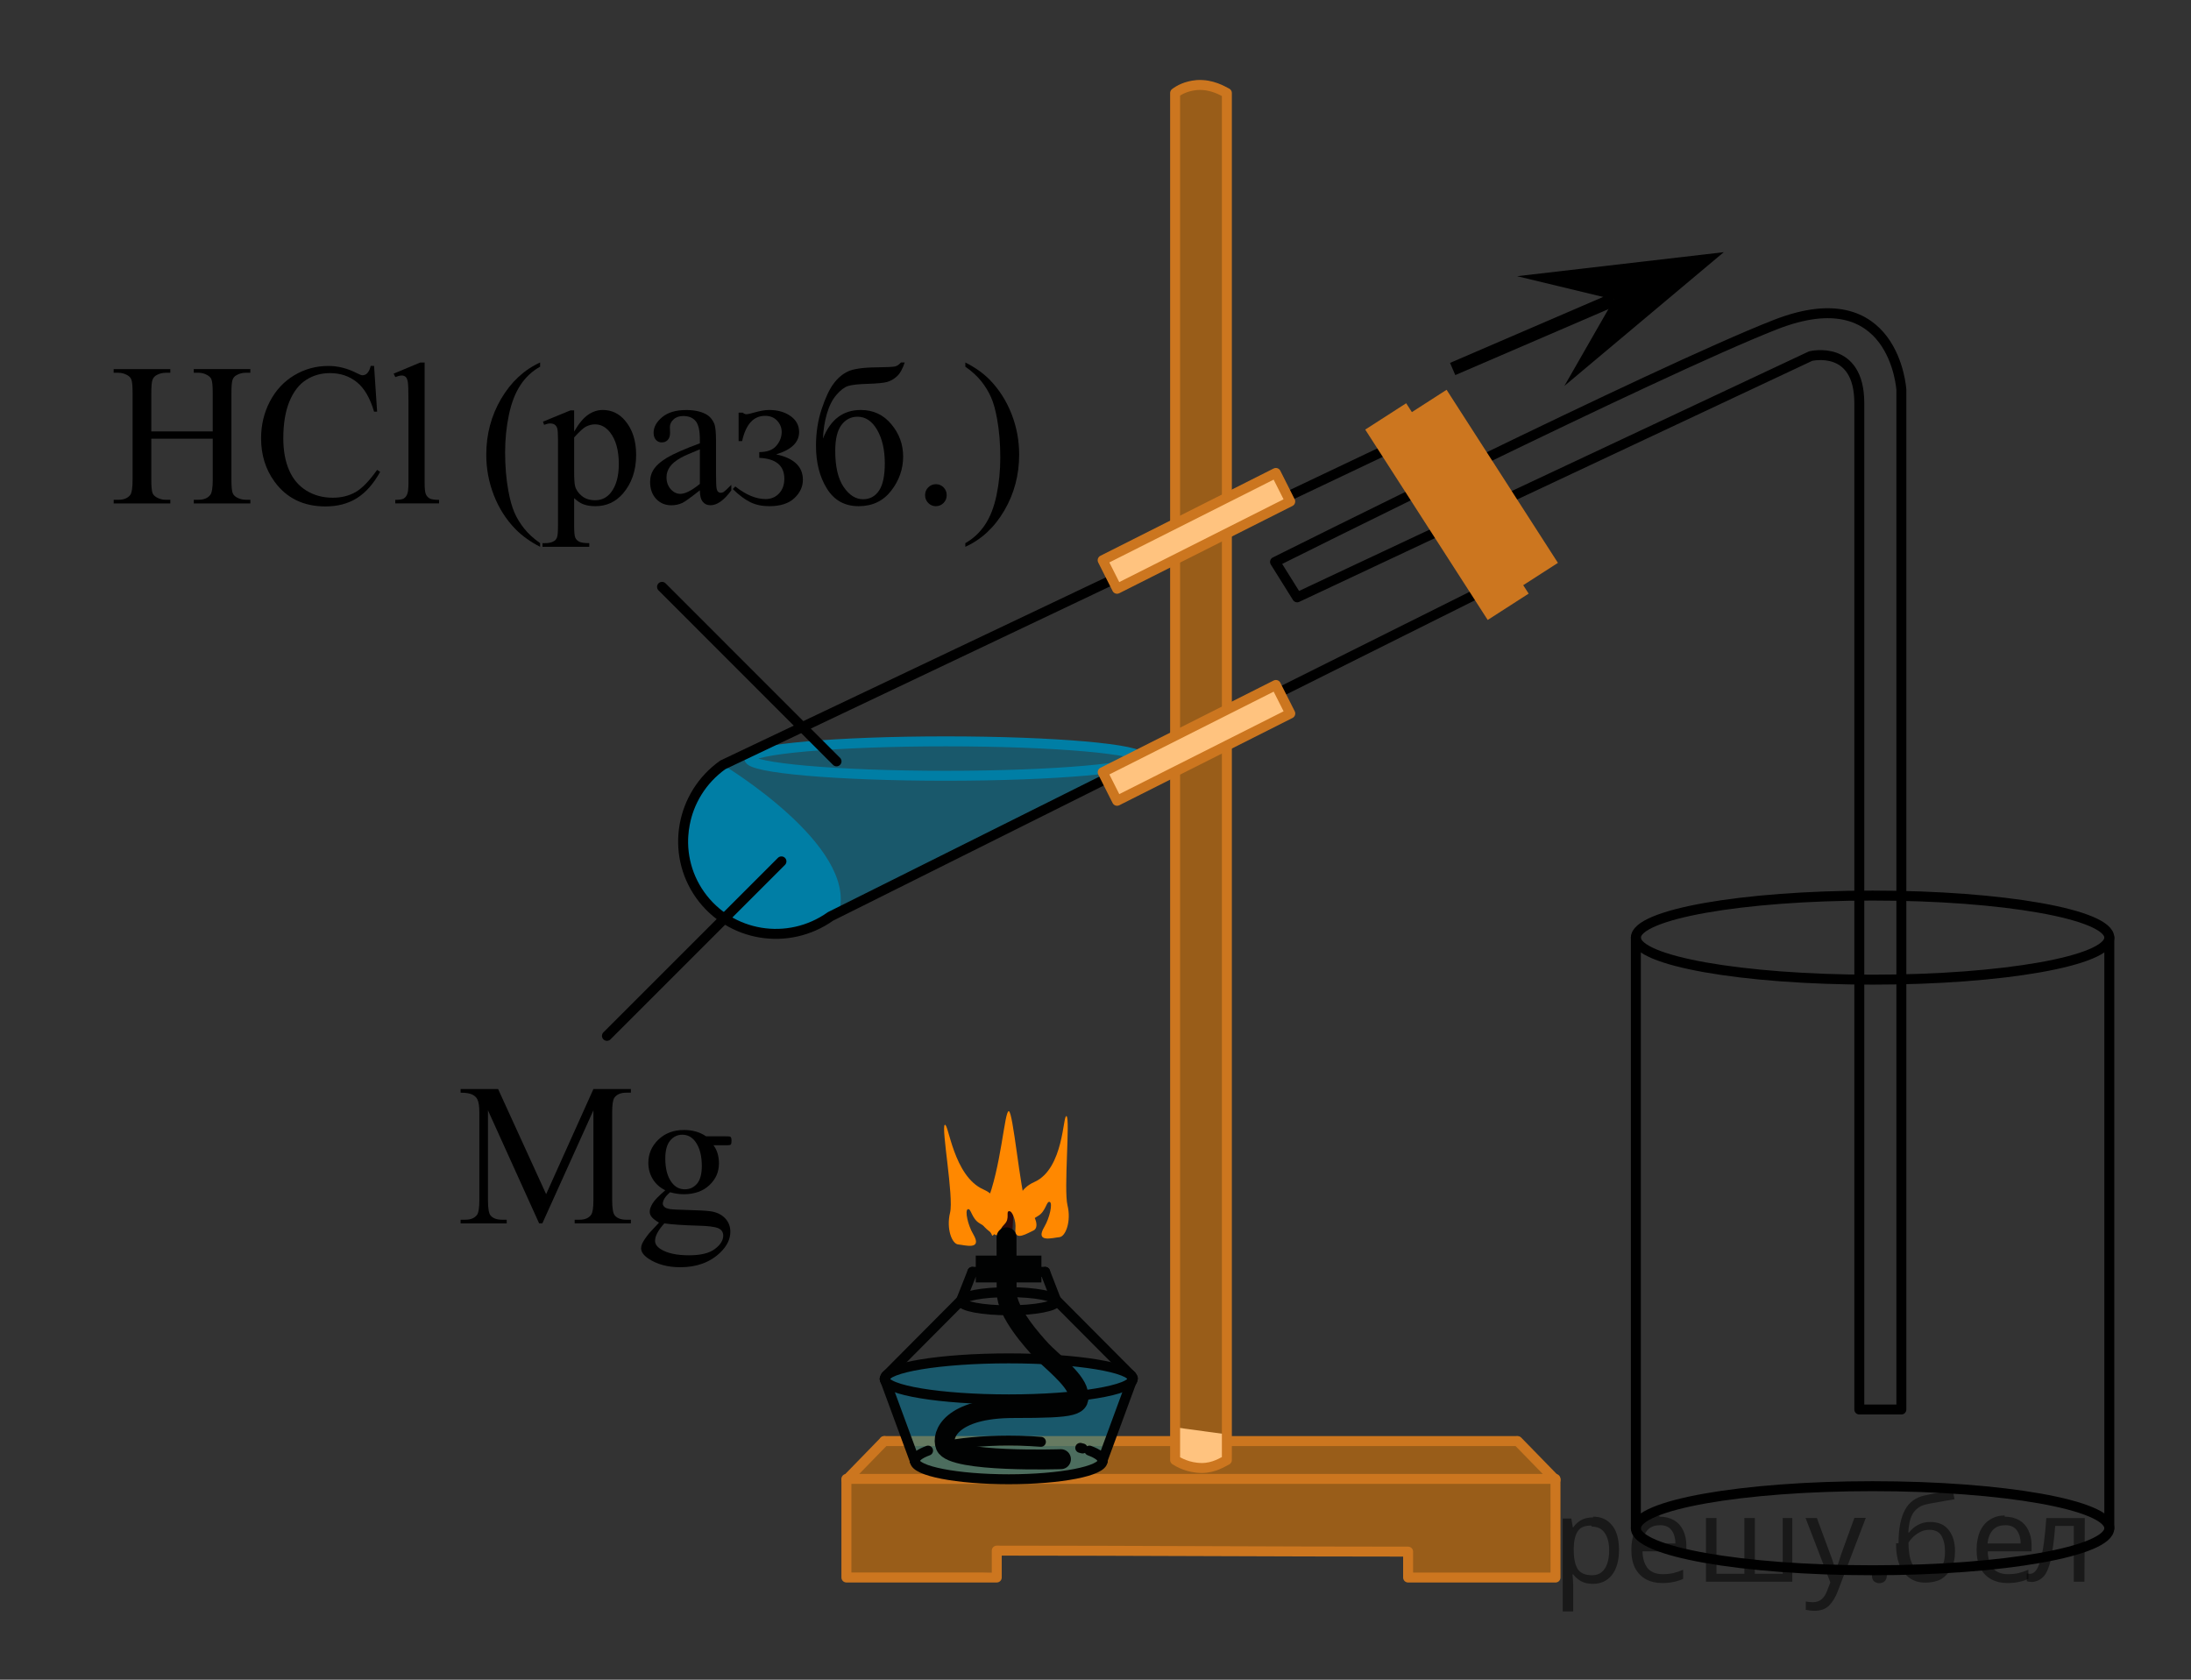 <?xml version="1.0" encoding="utf-8"?>
<!-- Generator: Adobe Illustrator 16.0.0, SVG Export Plug-In . SVG Version: 6.00 Build 0)  -->
<!DOCTYPE svg PUBLIC "-//W3C//DTD SVG 1.1//EN" "http://www.w3.org/Graphics/SVG/1.1/DTD/svg11.dtd">
<svg version="1.1" id="Слой_1" xmlns="http://www.w3.org/2000/svg" xmlns:xlink="http://www.w3.org/1999/xlink" x="0px" y="0px"
	 width="165px" height="126.5px" viewBox="334.826 31.579 165 126.5" enable-background="new 334.826 31.579 165 126.5"
	 xml:space="preserve">
<rect x="334.826" y="31.579" width="165" height="126.5" fill="#333333" stroke="none"/>
<path opacity="0.5" fill="#007EA5" enable-background="new    " d="M391.253,88.355c0,0-3.627,0.877-4.103,3.188
	c-0.477,2.311-1.831,4.65,0.283,7.263c2.112,2.051,4.882,4.454,8.484,2.584C399.672,99.445,430.607,84,430.607,84
	s-10.313,5.238-12.594,5.467c-2.28,0.229-8.683,0.346-12.714,0.533c-2.563-0.125-11.482-0.207-12.607-0.738
	S391.253,88.355,391.253,88.355z"/>
<path fill="none" stroke="#000000" stroke-width="0.75" stroke-linecap="round" stroke-linejoin="round" stroke-miterlimit="10" d="
	M474.847,137.73c0,0,0-71.333,0-75.786s-3.667-3.547-3.667-3.547l-38.666,18.167l-1.667-2.667c0,0,28.667-14.333,37.667-17.865
	c9-3.532,9.5,4.904,9.5,4.904v76.794H474.847z"/>
<ellipse opacity="0.5" fill="#007EA5" enable-background="new    " cx="406.05" cy="88.707" rx="14.797" ry="1.296"/>
<ellipse fill="none" stroke="#007EA5" stroke-width="0.75" stroke-linecap="round" stroke-linejoin="round" stroke-miterlimit="10" cx="406.05" cy="88.707" rx="14.797" ry="1.296"/>
<path fill="#007EA5" d="M389.264,89.179c0,0,10.145,6.079,8.746,11.096c-2.085,1.394-4.635,2.06-5.9,1.636
	c-1.267-0.426-5.727-2.504-5.638-5.302c0.09-2.798,0.761-5.321,1.167-5.827C388.046,90.275,389.264,89.179,389.264,89.179z"/>
<path fill="none" stroke="#000000" stroke-width="0.75" stroke-linecap="round" stroke-linejoin="round" stroke-miterlimit="10" d="
	M446.842,75.897l-49.473,24.697c-3.185,2.26-7.578,1.537-9.816-1.615c-2.237-3.152-1.473-7.54,1.711-9.8l50.411-23.949
	L446.842,75.897z"/>
<rect x="435.279" y="68.262" transform="matrix(-0.541 -0.841 0.841 -0.541 624.94 481.268)" fill="#CC761F" width="17.048" height="3.666"/>
<rect x="438.815" y="66.673" transform="matrix(-0.541 -0.841 0.841 -0.541 630.675 480.885)" fill="#CC761F" width="15.499" height="3.332"/>
<path opacity="0.5" fill="#FF8800" enable-background="new    " d="M408.094,140.108c4.603,0,9.202,0,13.802,0h15.13
	c4.03,0,8.063,0,12.094,0c0.95,0.977,1.897,1.951,2.851,2.926c0,2.449,0,4.898,0,7.35c-3.702,0-7.399,0-11.101,0
	c0-0.649,0-1.299,0-1.95c-10.326-0.024-20.649-0.05-30.978-0.075c0,0.553,0,1.104,0,1.655c-3.772,0.122-7.549,0.245-11.323,0.368
	c0-2.475,0-4.949,0-7.424c0.949-0.951,1.899-1.898,2.85-2.851c0.85,0,1.701,0,2.551,0"/>
<g>
	
		<path fill="none" stroke="#CC761F" stroke-width="0.75" stroke-linecap="round" stroke-linejoin="round" stroke-miterlimit="10" d="
		M451.969,150.383c-3.676,0-7.351,0-11.101,0c0-0.674,0-1.35,0-1.95c-10.353,0-20.625-0.075-30.978-0.075c0,0.676,0,1.352,0,2.023
		c-3.75,0-7.573,0-11.323,0c0-2.475,0-4.949,0-7.424h53.399L451.969,150.383L451.969,150.383z"/>
	
		<line fill="none" stroke="#CC761F" stroke-width="0.75" stroke-linecap="round" stroke-linejoin="round" stroke-miterlimit="10" x1="398.571" y1="143.034" x2="401.419" y2="140.108"/>
	
		<line fill="none" stroke="#CC761F" stroke-width="0.75" stroke-linecap="round" stroke-linejoin="round" stroke-miterlimit="10" x1="451.969" y1="143.034" x2="449.119" y2="140.108"/>
	
		<polyline fill="none" stroke="#CC761F" stroke-width="0.75" stroke-linecap="round" stroke-linejoin="round" stroke-miterlimit="10" points="
		401.419,140.108 403.969,140.108 408.094,140.108 422.34,140.108 436.642,140.108 449.043,140.108 	"/>
</g>
<g>
	<path fill="#2B0909" d="M410.23,126.362c-0.071,0.268,0.896,0.965,1.006,0.178c0.063-0.449-0.253-1.576-0.139-2.729
		c0.115-1.152-0.171-1.957-0.446-1.371c-0.278,0.585-0.438,1.387-0.426,1.598C410.238,124.249,410.23,126.362,410.23,126.362z"/>
	<g>
		
			<line fill="none" stroke="#010202" stroke-width="0.75" stroke-linecap="round" stroke-linejoin="round" stroke-miterlimit="8" x1="408.053" y1="127.363" x2="413.533" y2="127.363"/>
		<g>
			<path opacity="0.5" fill="#007EA5" enable-background="new    " d="M420.138,135.361l-2.297,6.24h0.023
				c0,0.854-3.167,1.545-7.07,1.545c-3.905,0-7.072-0.69-7.072-1.545l-2.272-6.179c0,0.854,4.184,1.547,9.346,1.547
				c5.16,0,9.344-0.691,9.344-1.547"/>
			<g>
				<path fill="#FF8800" d="M410.067,124.625c-0.076,0.185-2.521-1.069-0.952-2.416c1.109-2.668,1.353-6.961,1.679-6.947
					c0.329,0.015,0.835,5.804,1.343,7.273c0.79,0.662,0.93,1.535,0.515,1.715c-0.418,0.178-1.464,0.887-1.357-0.145
					c0.059-0.563-0.219-1.313-0.459-1.313c-0.291,0,0.063,0.537-0.34,0.955C409.953,124.312,410.067,124.625,410.067,124.625z"/>
				<ellipse opacity="0.5" fill="#007EA5" enable-background="new    " cx="410.735" cy="135.423" rx="9.346" ry="1.544"/>
				
					<ellipse fill="none" stroke="#010202" stroke-width="0.75" stroke-linecap="round" stroke-linejoin="round" stroke-miterlimit="8" cx="410.793" cy="135.423" rx="9.345" ry="1.544"/>
				
					<ellipse fill="none" stroke="#010202" stroke-width="0.75" stroke-linecap="round" stroke-linejoin="round" stroke-miterlimit="8" cx="410.793" cy="129.575" rx="3.587" ry="0.683"/>
				
					<line fill="none" stroke="#010202" stroke-width="0.75" stroke-linecap="round" stroke-linejoin="round" stroke-miterlimit="8" x1="420.031" y1="135.188" x2="414.32" y2="129.448"/>
				
					<line fill="none" stroke="#010202" stroke-width="0.75" stroke-linecap="round" stroke-linejoin="round" stroke-miterlimit="8" x1="401.546" y1="135.202" x2="407.268" y2="129.448"/>
				
					<line fill="none" stroke="#010202" stroke-width="0.75" stroke-linecap="round" stroke-linejoin="round" stroke-miterlimit="8" x1="408.053" y1="127.363" x2="407.206" y2="129.51"/>
				
					<line fill="none" stroke="#010202" stroke-width="0.75" stroke-linecap="round" stroke-linejoin="round" stroke-miterlimit="8" x1="413.533" y1="127.363" x2="414.365" y2="129.51"/>
				<rect x="408.309" y="126.139" fill="#010202" width="4.944" height="2.021"/>
				
					<path fill="none" stroke="#010202" stroke-width="1.5" stroke-linecap="round" stroke-linejoin="round" stroke-miterlimit="8" d="
					M414.724,141.471c0,0-8.152,0.27-8.688-1.014c-0.335-0.807,0.402-2.838,5.133-2.838c4.733,0,5.05-0.177,4.831-1.188
					c-0.218-1.01-2.148-2.494-2.747-3.146c-0.6-0.654-2.619-2.863-2.619-4.395l-0.009-4.129"/>
				<g>
					<g>
						<path fill="none" stroke="#010202" stroke-width="0.75" stroke-linecap="round" stroke-linejoin="round" d="M403.722,141.616
							c0-0.289,0.364-0.559,0.996-0.791"/>
						
							<path fill="none" stroke="#010202" stroke-width="0.75" stroke-linecap="round" stroke-linejoin="round" stroke-dasharray="7.503,3.001" d="
							M405.745,140.536c1.283-0.287,3.071-0.465,5.047-0.465c2.259,0,4.271,0.232,5.565,0.594"/>
						<path fill="none" stroke="#010202" stroke-width="0.75" stroke-linecap="round" stroke-linejoin="round" d="M416.869,140.825
							c0.632,0.232,0.994,0.502,0.994,0.793"/>
					</g>
				</g>
				
					<path fill="none" stroke="#010202" stroke-width="0.75" stroke-linecap="round" stroke-linejoin="round" stroke-miterlimit="8" d="
					M417.865,141.602c0,0.764-3.167,1.38-7.07,1.38c-3.905,0-7.072-0.616-7.072-1.38"/>
				
					<line fill="none" stroke="#010202" stroke-width="0.75" stroke-linecap="round" stroke-linejoin="round" stroke-miterlimit="8" x1="403.722" y1="141.602" x2="401.448" y2="135.426"/>
				
					<line fill="none" stroke="#010202" stroke-width="0.75" stroke-linecap="round" stroke-linejoin="round" stroke-miterlimit="8" x1="417.841" y1="141.602" x2="420.138" y2="135.361"/>
				<path fill="#FF8800" d="M412.051,124.073c-0.182,0.2-1.583-2.473,0.666-3.474c2.249-0.999,2.143-5.124,2.427-4.961
					c0.286,0.163-0.22,5.532,0.074,6.719c0.292,1.187-0.134,2.354-0.617,2.394c-0.485,0.041-1.866,0.469-1.125-0.783
					c0.405-0.686,0.629-1.76,0.414-1.865c-0.26-0.129-0.28,0.706-0.905,1.059C412.15,123.625,412.051,124.073,412.051,124.073z"/>
				<path fill="#FF8800" d="M408.605,123.711c-0.625-0.352-0.646-1.188-0.905-1.058c-0.216,0.106,0.008,1.179,0.413,1.864
					c0.742,1.253-0.641,0.824-1.124,0.783c-0.484-0.041-0.909-1.205-0.616-2.393c0.292-1.187-0.683-6.453-0.397-6.615
					c0.284-0.162,0.648,3.858,2.897,4.859s0.848,3.672,0.665,3.475C409.534,124.625,409.44,124.179,408.605,123.711z"/>
			</g>
		</g>
	</g>
</g>
<path fill="#FFFFFF" d="M423.337,139.857c0,0-0.129,1.612,0.103,1.739c0.229,0.127,1.21,0.438,1.811,0.535
	c0.6,0.101,1.191-0.178,1.591-0.389c0.396-0.211,0.396-0.574,0.396-0.98s0-1.156,0-1.156l-3.898-0.531v0.782H423.337z"/>
<g opacity="0.5">
	<path fill="#FF8800" d="M427.219,38.584c-0.3-0.15-1.125-0.675-2.25-0.601c-0.827,0.076-1.351,0.375-1.648,0.601
		c0,37.649,0,65.299,0,102.95c0.225,0.15,0.975,0.6,2.023,0.6c0.899,0,1.575-0.448,1.875-0.6
		C427.219,103.883,427.219,76.233,427.219,38.584z"/>
</g>
<path fill="none" stroke="#CC761F" stroke-width="0.75" stroke-linecap="round" stroke-linejoin="round" stroke-miterlimit="10" d="
	M427.219,38.584c-0.3-0.15-1.125-0.675-2.25-0.601c-0.827,0.076-1.351,0.375-1.648,0.601c0,37.649,0,65.299,0,102.95
	c0.225,0.15,0.975,0.6,2.023,0.6c0.899,0,1.575-0.448,1.875-0.6C427.219,103.883,427.219,76.233,427.219,38.584z"/>
<g>
	
		<rect x="417.586" y="86.127" transform="matrix(0.893 -0.45 0.45 0.893 6.205 200.739)" fill="#FFFFFF" width="14.607" height="2.409"/>
	
		<rect x="417.586" y="86.127" transform="matrix(0.893 -0.45 0.45 0.893 6.205 200.739)" opacity="0.5" fill="#FF8800" enable-background="new    " width="14.607" height="2.409"/>
	
		<rect x="417.586" y="86.127" transform="matrix(0.893 -0.45 0.45 0.893 6.205 200.739)" fill="none" stroke="#CC761F" stroke-width="0.75" stroke-linecap="round" stroke-linejoin="round" stroke-miterlimit="10" width="14.607" height="2.409"/>
</g>
<g>
	
		<rect x="417.585" y="70.187" transform="matrix(0.893 -0.45 0.45 0.893 13.377 199.006)" fill="#FFFFFF" width="14.606" height="2.408"/>
	
		<rect x="417.585" y="70.187" transform="matrix(0.893 -0.45 0.45 0.893 13.377 199.006)" opacity="0.5" fill="#FF8800" enable-background="new    " width="14.606" height="2.408"/>
	
		<rect x="417.585" y="70.187" transform="matrix(0.893 -0.45 0.45 0.893 13.377 199.006)" fill="none" stroke="#CC761F" stroke-width="0.75" stroke-linecap="round" stroke-linejoin="round" stroke-miterlimit="10" width="14.606" height="2.408"/>
</g>
<ellipse fill="none" stroke="#000000" stroke-width="0.75" stroke-linecap="round" stroke-linejoin="round" stroke-miterlimit="10" cx="475.847" cy="102.191" rx="17.827" ry="3.166"/>
<ellipse fill="none" stroke="#000000" stroke-width="0.75" stroke-linecap="round" stroke-linejoin="round" stroke-miterlimit="10" cx="475.847" cy="146.67" rx="17.827" ry="3.166"/>
<line fill="none" stroke="#000000" stroke-width="0.75" stroke-linecap="round" stroke-linejoin="round" stroke-miterlimit="10" x1="493.674" y1="102.191" x2="493.674" y2="146.67"/>
<line fill="none" stroke="#000000" stroke-width="0.75" stroke-linecap="round" stroke-linejoin="round" stroke-miterlimit="10" x1="458.02" y1="102.191" x2="458.02" y2="146.67"/>
<line fill="none" stroke="#000000" stroke-width="0.75" stroke-linecap="round" stroke-linejoin="round" stroke-miterlimit="10" x1="393.675" y1="96.45" x2="380.534" y2="109.59"/>
<line fill="none" stroke="#000000" stroke-width="0.75" stroke-linecap="round" stroke-linejoin="round" stroke-miterlimit="10" x1="384.683" y1="75.775" x2="397.823" y2="88.917"/>
<path fill="none" stroke="#000000" stroke-width="0.75" stroke-linecap="round" stroke-linejoin="round" stroke-miterlimit="10" d="
	M398.142,88.706"/>
<g>
	<g>
		<defs>
			<rect id="SVGID_1_" x="340.62" y="55.607" width="73.828" height="20.838"/>
		</defs>
		<clipPath id="SVGID_2_">
			<use xlink:href="#SVGID_1_"  overflow="visible"/>
		</clipPath>
		<g clip-path="url(#SVGID_2_)">
			<path d="M346.22,64.068h4.625v-2.896c0-0.518-0.031-0.857-0.096-1.021c-0.049-0.125-0.15-0.232-0.309-0.322
				c-0.211-0.119-0.434-0.178-0.668-0.178h-0.354v-0.277h4.26v0.277h-0.354c-0.234,0-0.457,0.057-0.668,0.172
				c-0.156,0.08-0.264,0.199-0.318,0.361c-0.057,0.162-0.084,0.49-0.084,0.988v6.529c0,0.512,0.031,0.85,0.096,1.014
				c0.049,0.125,0.148,0.232,0.301,0.322c0.215,0.119,0.439,0.178,0.676,0.178h0.354v0.277h-4.26v-0.277h0.352
				c0.406,0,0.703-0.121,0.889-0.365c0.123-0.158,0.186-0.541,0.186-1.148v-3.082h-4.627v3.082c0,0.512,0.031,0.852,0.096,1.016
				c0.049,0.125,0.152,0.23,0.309,0.32c0.211,0.119,0.434,0.18,0.67,0.18h0.357v0.275h-4.266v-0.275h0.352
				c0.412,0,0.711-0.123,0.896-0.365c0.117-0.16,0.176-0.543,0.176-1.15v-6.529c0-0.516-0.031-0.857-0.096-1.021
				c-0.049-0.125-0.148-0.23-0.301-0.32c-0.217-0.121-0.439-0.18-0.676-0.18h-0.354v-0.275h4.268v0.275h-0.359
				c-0.234,0-0.457,0.057-0.67,0.172c-0.15,0.08-0.256,0.201-0.314,0.363c-0.059,0.16-0.088,0.49-0.088,0.986V64.068L346.22,64.068z
				"/>
			<path d="M362.997,59.142l0.229,3.439h-0.229c-0.303-1.029-0.736-1.77-1.299-2.223s-1.238-0.68-2.027-0.68
				c-0.66,0-1.258,0.17-1.791,0.512c-0.533,0.34-0.953,0.883-1.26,1.629s-0.459,1.674-0.459,2.783c0,0.916,0.145,1.709,0.434,2.381
				c0.289,0.67,0.723,1.186,1.303,1.543s1.242,0.537,1.986,0.537c0.646,0,1.217-0.141,1.713-0.42
				c0.494-0.281,1.037-0.842,1.629-1.676l0.229,0.148c-0.5,0.9-1.082,1.559-1.748,1.977c-0.664,0.418-1.455,0.627-2.371,0.627
				c-1.65,0-2.928-0.621-3.834-1.865c-0.676-0.926-1.014-2.016-1.014-3.268c0-1.01,0.225-1.938,0.668-2.783
				c0.445-0.846,1.061-1.502,1.84-1.967c0.781-0.465,1.635-0.697,2.561-0.697c0.719,0,1.43,0.18,2.129,0.537
				c0.205,0.109,0.354,0.164,0.441,0.164c0.131,0,0.246-0.047,0.344-0.143c0.129-0.133,0.219-0.32,0.271-0.561h0.256V59.142z"/>
			<path d="M366.804,58.88v9.066c0,0.428,0.029,0.711,0.092,0.852s0.154,0.244,0.281,0.316c0.129,0.072,0.365,0.109,0.713,0.109
				v0.268h-3.297v-0.268c0.309,0,0.52-0.033,0.631-0.098c0.113-0.064,0.201-0.172,0.266-0.322c0.063-0.148,0.096-0.434,0.096-0.857
				V61.74c0-0.771-0.018-1.246-0.053-1.422c-0.033-0.176-0.088-0.297-0.164-0.361s-0.174-0.098-0.291-0.098
				c-0.127,0-0.287,0.041-0.482,0.119l-0.125-0.262l2.004-0.836H366.804z"/>
			<path d="M375.501,72.484v0.275c-0.738-0.379-1.355-0.82-1.852-1.328c-0.705-0.721-1.248-1.572-1.631-2.553
				c-0.381-0.979-0.572-1.996-0.572-3.051c0-1.543,0.375-2.949,1.123-4.221c0.75-1.271,1.727-2.18,2.932-2.727v0.313
				c-0.604,0.338-1.098,0.801-1.482,1.389c-0.389,0.586-0.676,1.33-0.867,2.23c-0.189,0.9-0.287,1.842-0.287,2.82
				c0,1.064,0.082,2.033,0.242,2.902c0.127,0.688,0.281,1.238,0.463,1.654c0.182,0.414,0.426,0.813,0.73,1.195
				C374.605,71.771,375.007,72.134,375.501,72.484z"/>
		</g>
	</g>
	<g>
		<defs>
			<rect id="SVGID_3_" x="340.62" y="55.607" width="73.828" height="20.838"/>
		</defs>
		<clipPath id="SVGID_4_">
			<use xlink:href="#SVGID_3_"  overflow="visible"/>
		</clipPath>
		<g clip-path="url(#SVGID_4_)">
			<path d="M375.716,63.335l2.07-0.85h0.277v1.596c0.348-0.602,0.697-1.021,1.047-1.264c0.352-0.242,0.719-0.363,1.105-0.363
				c0.676,0,1.238,0.27,1.688,0.807c0.555,0.656,0.83,1.512,0.83,2.566c0,1.18-0.332,2.154-0.998,2.926
				c-0.549,0.631-1.238,0.947-2.07,0.947c-0.361,0-0.676-0.051-0.939-0.156c-0.197-0.076-0.416-0.225-0.662-0.449v2.082
				c0,0.469,0.029,0.766,0.086,0.893c0.055,0.127,0.154,0.229,0.293,0.303c0.141,0.074,0.395,0.111,0.76,0.111v0.275h-3.523v-0.275
				h0.184c0.27,0.006,0.5-0.047,0.689-0.156c0.094-0.055,0.166-0.143,0.217-0.266c0.053-0.121,0.078-0.432,0.078-0.93v-6.461
				c0-0.441-0.021-0.725-0.061-0.844c-0.037-0.119-0.102-0.209-0.188-0.268c-0.086-0.061-0.201-0.09-0.348-0.09
				c-0.117,0-0.268,0.035-0.449,0.104L375.716,63.335z M378.064,64.523v2.551c0,0.553,0.023,0.916,0.066,1.09
				c0.068,0.289,0.236,0.541,0.504,0.76c0.266,0.221,0.604,0.328,1.01,0.328c0.488,0,0.885-0.193,1.189-0.582
				c0.395-0.506,0.594-1.221,0.594-2.141c0-1.045-0.225-1.85-0.676-2.41c-0.313-0.389-0.686-0.582-1.115-0.582
				c-0.234,0-0.467,0.059-0.697,0.178C378.763,63.806,378.47,64.074,378.064,64.523z"/>
			<path d="M387.531,68.505c-0.689,0.543-1.125,0.855-1.301,0.941c-0.264,0.125-0.545,0.186-0.844,0.186
				c-0.465,0-0.85-0.162-1.15-0.484s-0.451-0.748-0.451-1.275c0-0.334,0.074-0.623,0.223-0.867c0.199-0.338,0.549-0.654,1.045-0.955
				c0.498-0.297,1.324-0.66,2.479-1.088v-0.27c0-0.682-0.105-1.148-0.318-1.402s-0.521-0.381-0.93-0.381
				c-0.309,0-0.553,0.084-0.732,0.254c-0.188,0.17-0.279,0.363-0.279,0.582l0.014,0.434c0,0.229-0.057,0.404-0.172,0.529
				s-0.266,0.188-0.451,0.188c-0.182,0-0.328-0.064-0.443-0.193s-0.174-0.307-0.174-0.529c0-0.428,0.217-0.82,0.646-1.18
				c0.432-0.357,1.035-0.537,1.813-0.537c0.598,0,1.088,0.104,1.469,0.307c0.289,0.154,0.502,0.396,0.639,0.725
				c0.09,0.213,0.133,0.65,0.133,1.313v2.32c0,0.652,0.014,1.051,0.037,1.197s0.064,0.246,0.121,0.295
				c0.057,0.051,0.121,0.076,0.195,0.076c0.078,0,0.145-0.02,0.205-0.053c0.104-0.064,0.301-0.248,0.594-0.545v0.418
				c-0.547,0.746-1.072,1.119-1.57,1.119c-0.24,0-0.432-0.084-0.572-0.254C387.609,69.203,387.534,68.914,387.531,68.505z
				 M387.531,68.023v-2.605c-0.738,0.299-1.217,0.51-1.432,0.635c-0.387,0.219-0.664,0.447-0.83,0.688
				c-0.168,0.238-0.25,0.5-0.25,0.783c0,0.357,0.105,0.654,0.316,0.893c0.209,0.236,0.451,0.354,0.727,0.354
				C386.433,68.769,386.923,68.519,387.531,68.023z"/>
			<path d="M390.45,64.798v-2.143h0.309c0.09,0.08,0.188,0.121,0.295,0.121c0.082,0,0.264-0.041,0.543-0.121
				c0.465-0.133,0.846-0.201,1.139-0.201c0.646,0,1.188,0.152,1.619,0.455c0.434,0.305,0.65,0.707,0.65,1.209
				c0,0.771-0.576,1.332-1.727,1.68c1.34,0.283,2.012,0.922,2.012,1.916c0,0.523-0.217,0.984-0.646,1.385s-1.057,0.602-1.879,0.602
				c-0.539,0-1.012-0.098-1.422-0.295c-0.408-0.197-0.854-0.529-1.332-0.996l0.189-0.195c0.805,0.633,1.564,0.949,2.285,0.949
				c0.41,0,0.748-0.143,1.012-0.426c0.266-0.283,0.396-0.652,0.396-1.104c0-0.99-0.629-1.516-1.887-1.574v-0.434
				c0.592,0,1.021-0.16,1.289-0.48s0.398-0.666,0.398-1.033c0-0.324-0.113-0.607-0.34-0.852c-0.229-0.244-0.531-0.365-0.908-0.365
				c-0.871,0-1.449,0.633-1.732,1.902H390.45z"/>
			<path d="M396.802,64.611c0.563-1.438,1.512-2.156,2.85-2.156c0.936,0,1.699,0.355,2.295,1.068
				c0.596,0.711,0.893,1.523,0.893,2.439c0,0.945-0.303,1.805-0.904,2.578s-1.416,1.16-2.445,1.16c-1.047,0-1.846-0.441-2.393-1.326
				c-0.549-0.883-0.822-1.957-0.822-3.227c0-0.984,0.143-1.904,0.426-2.756c0.283-0.854,0.582-1.492,0.896-1.914
				c0.313-0.424,0.676-0.732,1.086-0.926c0.412-0.193,1.139-0.297,2.182-0.307c0.748-0.01,1.201-0.031,1.359-0.066
				c0.156-0.035,0.305-0.135,0.447-0.299h0.285c-0.16,0.488-0.357,0.836-0.588,1.045c-0.229,0.209-0.477,0.35-0.74,0.422
				c-0.266,0.072-0.736,0.117-1.418,0.139c-0.734,0.02-1.242,0.076-1.523,0.166c-0.281,0.092-0.574,0.316-0.877,0.672
				c-0.305,0.355-0.541,0.822-0.709,1.4C396.931,63.3,396.831,63.929,396.802,64.611z M399.402,62.962
				c-0.49,0-0.893,0.207-1.205,0.619s-0.471,1.063-0.471,1.947c0,1.199,0.211,2.105,0.633,2.723c0.42,0.617,0.908,0.926,1.461,0.926
				c0.51,0,0.91-0.215,1.201-0.646c0.291-0.43,0.438-1.117,0.438-2.063c0-1.006-0.191-1.84-0.572-2.508
				C400.503,63.294,400.009,62.962,399.402,62.962z"/>
			<path d="M405.306,68.044c0.23,0,0.424,0.08,0.58,0.242s0.234,0.357,0.234,0.586c0,0.23-0.078,0.424-0.238,0.586
				c-0.158,0.16-0.352,0.242-0.576,0.242s-0.416-0.08-0.576-0.242c-0.158-0.162-0.238-0.357-0.238-0.586
				c0-0.234,0.08-0.43,0.238-0.59C404.89,68.125,405.081,68.044,405.306,68.044z"/>
			<path d="M407.525,59.195V58.88c0.744,0.373,1.363,0.814,1.857,1.322c0.699,0.725,1.24,1.578,1.623,2.555
				c0.381,0.979,0.572,1.996,0.572,3.057c0,1.541-0.375,2.947-1.121,4.219s-1.725,2.18-2.934,2.727v-0.275
				c0.604-0.342,1.098-0.807,1.488-1.393c0.389-0.584,0.678-1.328,0.865-2.23s0.281-1.844,0.281-2.824
				c0-1.059-0.08-2.027-0.24-2.902c-0.123-0.686-0.275-1.236-0.461-1.648c-0.184-0.414-0.426-0.813-0.729-1.195
				S408.023,59.542,407.525,59.195z"/>
		</g>
	</g>
</g>
<g>
	<g>
		<g>
			<defs>
				<rect id="SVGID_5_" x="366.315" y="109.879" width="25.832" height="20.699"/>
			</defs>
			<clipPath id="SVGID_6_">
				<use xlink:href="#SVGID_5_"  overflow="visible"/>
			</clipPath>
		</g>
	</g>
	<g>
		<g>
			<defs>
				<rect id="SVGID_7_" x="366.74" y="109.825" width="26.014" height="20.838"/>
			</defs>
			<clipPath id="SVGID_8_">
				<use xlink:href="#SVGID_7_"  overflow="visible"/>
			</clipPath>
			<g clip-path="url(#SVGID_8_)">
				<path d="M375.428,123.713l-3.854-8.514v6.76c0,0.623,0.064,1.012,0.199,1.164c0.18,0.209,0.467,0.313,0.859,0.313h0.354v0.277
					h-3.473v-0.277h0.354c0.422,0,0.721-0.129,0.896-0.387c0.107-0.16,0.162-0.523,0.162-1.09v-6.611
					c0-0.447-0.049-0.771-0.146-0.969c-0.068-0.146-0.193-0.268-0.379-0.363c-0.184-0.096-0.479-0.146-0.887-0.146v-0.275h2.824
					l3.617,7.918l3.561-7.918h2.822v0.275h-0.344c-0.428,0-0.73,0.131-0.906,0.389c-0.105,0.16-0.16,0.521-0.16,1.09v6.611
					c0,0.621,0.068,1.01,0.205,1.164c0.182,0.209,0.469,0.313,0.861,0.313h0.344v0.275h-4.234v-0.275h0.354
					c0.426,0,0.725-0.129,0.896-0.389c0.107-0.158,0.162-0.521,0.162-1.09v-6.76l-3.846,8.514h-0.242V123.713z"/>
				<path d="M384.928,121.221c-0.412-0.205-0.729-0.488-0.949-0.855c-0.219-0.363-0.328-0.77-0.328-1.211
					c0-0.678,0.25-1.26,0.752-1.746c0.504-0.486,1.146-0.73,1.932-0.73c0.643,0,1.197,0.158,1.668,0.477h1.428
					c0.211,0,0.334,0.006,0.367,0.02c0.035,0.014,0.061,0.033,0.074,0.063c0.029,0.045,0.043,0.125,0.043,0.238
					c0,0.131-0.012,0.221-0.035,0.27c-0.016,0.025-0.041,0.045-0.078,0.061s-0.16,0.021-0.371,0.021h-0.875
					c0.273,0.357,0.412,0.816,0.412,1.373c0,0.639-0.24,1.182-0.721,1.635c-0.48,0.451-1.125,0.68-1.936,0.68
					c-0.334,0-0.674-0.051-1.021-0.15c-0.215,0.189-0.361,0.355-0.438,0.496c-0.076,0.143-0.113,0.264-0.113,0.363
					c0,0.084,0.039,0.166,0.121,0.246c0.08,0.08,0.238,0.137,0.475,0.172c0.137,0.02,0.48,0.037,1.029,0.051
					c1.01,0.025,1.664,0.061,1.963,0.105c0.457,0.063,0.818,0.234,1.092,0.514s0.408,0.623,0.408,1.031
					c0,0.561-0.26,1.088-0.779,1.582c-0.764,0.725-1.762,1.088-2.992,1.088c-0.945,0-1.746-0.215-2.396-0.648
					c-0.367-0.248-0.553-0.508-0.553-0.775c0-0.119,0.027-0.238,0.08-0.357c0.084-0.184,0.256-0.439,0.516-0.77
					c0.035-0.045,0.285-0.313,0.75-0.807c-0.254-0.152-0.436-0.291-0.539-0.414c-0.105-0.121-0.158-0.26-0.158-0.414
					c0-0.174,0.07-0.377,0.209-0.611C384.102,121.979,384.424,121.649,384.928,121.221z M384.856,123.713
					c-0.23,0.254-0.404,0.49-0.521,0.709c-0.119,0.219-0.178,0.42-0.178,0.604c0,0.238,0.143,0.447,0.428,0.627
					c0.49,0.309,1.197,0.463,2.125,0.463c0.883,0,1.533-0.156,1.951-0.475c0.42-0.314,0.629-0.652,0.629-1.01
					c0-0.26-0.125-0.443-0.375-0.555c-0.254-0.107-0.76-0.174-1.514-0.191C386.295,123.854,385.448,123.797,384.856,123.713z
					 M386.207,117.036c-0.363,0-0.666,0.146-0.912,0.439c-0.244,0.293-0.367,0.744-0.367,1.35c0,0.787,0.166,1.396,0.5,1.828
					c0.256,0.33,0.578,0.494,0.973,0.494c0.371,0,0.678-0.143,0.918-0.426s0.359-0.73,0.359-1.336c0-0.791-0.168-1.41-0.508-1.857
					C386.92,117.2,386.6,117.036,386.207,117.036z"/>
			</g>
		</g>
	</g>
</g>
<g>
	<polygon points="456.365,54.137 449.074,52.379 464.639,50.571 452.637,60.643 	"/>
	<line fill="none" stroke="#000000" stroke-miterlimit="10" x1="456.365" y1="54.137" x2="444.223" y2="59.368"/>
</g>
<g fill-opacity=".5"><path d="m454.8 145.8q0.89 0 1.4 0.62 0.55 0.62 0.55 1.9 0 1.2-0.55 1.9-0.54 0.64-1.4 0.64-0.56 0-0.93-0.21-0.36-0.22-0.57-0.5h-0.054q0.018 0.15 0.036 0.39t0.018 0.4v2h-0.79v-7h0.65l0.11 0.66h0.036q0.22-0.32 0.57-0.53t0.94-0.22zm-0.14 0.67q-0.74 0-1 0.41-0.3 0.41-0.32 1.3v0.15q0 0.89 0.29 1.4 0.3 0.48 1.1 0.48 0.44 0 0.72-0.24 0.29-0.24 0.42-0.66 0.14-0.42 0.14-0.96 0-0.83-0.32-1.3-0.32-0.5-0.98-0.5z"/><path d="m459.8 145.8q0.62 0 1.1 0.27 0.45 0.27 0.68 0.76 0.24 0.49 0.24 1.1v0.48h-3.3q0.018 0.82 0.41 1.3 0.4 0.42 1.1 0.42 0.46 0 0.81-0.081 0.36-0.09 0.74-0.25v0.69q-0.37 0.16-0.73 0.23-0.36 0.081-0.86 0.081-0.68 0-1.2-0.28-0.52-0.28-0.82-0.83-0.29-0.56-0.29-1.4 0-0.79 0.26-1.4 0.27-0.57 0.75-0.87 0.49-0.31 1.1-0.31zm-9e-3 0.65q-0.57 0-0.9 0.37-0.32 0.36-0.39 1h2.5q-9e-3 -0.61-0.29-0.99-0.28-0.39-0.88-0.39z"/><path d="m469.8 145.9v4.8h-6.5v-4.8h0.79v4.2h2.1v-4.2h0.79v4.2h2.1v-4.2z"/><path d="m470.8 145.9h0.85l1 2.7q0.14 0.36 0.24 0.69 0.11 0.32 0.16 0.62h0.036q0.054-0.22 0.17-0.58 0.12-0.37 0.24-0.74l0.98-2.7h0.86l-2.1 5.5q-0.25 0.68-0.66 1.1-0.4 0.4-1.1 0.4-0.22 0-0.38-0.027-0.16-0.018-0.28-0.045v-0.63q0.099 0.018 0.23 0.036 0.14 0.018 0.3 0.018 0.41 0 0.67-0.23 0.26-0.23 0.4-0.62l0.25-0.64z"/><path d="m475.8 150.2q0-0.33 0.16-0.47t0.39-0.14q0.23 0 0.4 0.14 0.17 0.14 0.17 0.47 0 0.32-0.17 0.47-0.16 0.14-0.4 0.14-0.22 0-0.39-0.14t-0.16-0.47z"/><path d="m477.8 147.8q0-1.6 0.48-2.5 0.48-0.89 1.5-1.1 0.58-0.13 1.1-0.22t1-0.18l0.14 0.69q-0.32 0.045-0.71 0.12-0.4 0.063-0.78 0.14-0.39 0.063-0.67 0.13-0.58 0.13-0.93 0.61-0.34 0.48-0.39 1.5h0.054q0.13-0.17 0.34-0.35 0.22-0.18 0.53-0.31 0.32-0.13 0.71-0.13 0.94 0 1.4 0.6 0.48 0.6 0.48 1.6 0 0.8-0.28 1.3t-0.77 0.81q-0.5 0.26-1.2 0.26-1 0-1.6-0.76t-0.59-2.2zm2.2 2.3q0.58 0 0.94-0.38t0.36-1.3q0-0.74-0.28-1.2-0.27-0.43-0.9-0.43-0.4 0-0.72 0.18-0.32 0.17-0.54 0.4t-0.31 0.38q0 0.44 0.063 0.86t0.22 0.75q0.16 0.32 0.44 0.52 0.29 0.19 0.72 0.19z"/><path d="m485.8 145.8q0.62 0 1.1 0.27 0.45 0.27 0.68 0.76 0.24 0.49 0.24 1.1v0.48h-3.3q0.018 0.82 0.41 1.3 0.4 0.42 1.1 0.42 0.46 0 0.81-0.081 0.36-0.09 0.74-0.25v0.69q-0.37 0.16-0.73 0.23-0.36 0.081-0.86 0.081-0.68 0-1.2-0.28-0.52-0.28-0.82-0.83-0.29-0.56-0.29-1.4 0-0.79 0.26-1.4 0.27-0.57 0.75-0.87 0.49-0.31 1.1-0.31zm-9e-3 0.65q-0.57 0-0.9 0.37-0.32 0.36-0.39 1h2.5q-9e-3 -0.61-0.29-0.99-0.28-0.39-0.88-0.39z"/><path d="m491.8 150.7h-0.8v-4.2h-1.4q-0.12 1.5-0.32 2.5-0.21 0.93-0.55 1.3t-0.86 0.42q-0.12 0-0.23-0.018-0.11-9e-3 -0.18-0.045v-0.59q0.054 0.018 0.12 0.027t0.13 9e-3q0.49 0 0.77-1 0.3-1 0.45-3.2h2.9z"/></g></svg>

<!--File created and owned by https://sdamgia.ru. Copying is prohibited. All rights reserved.-->
